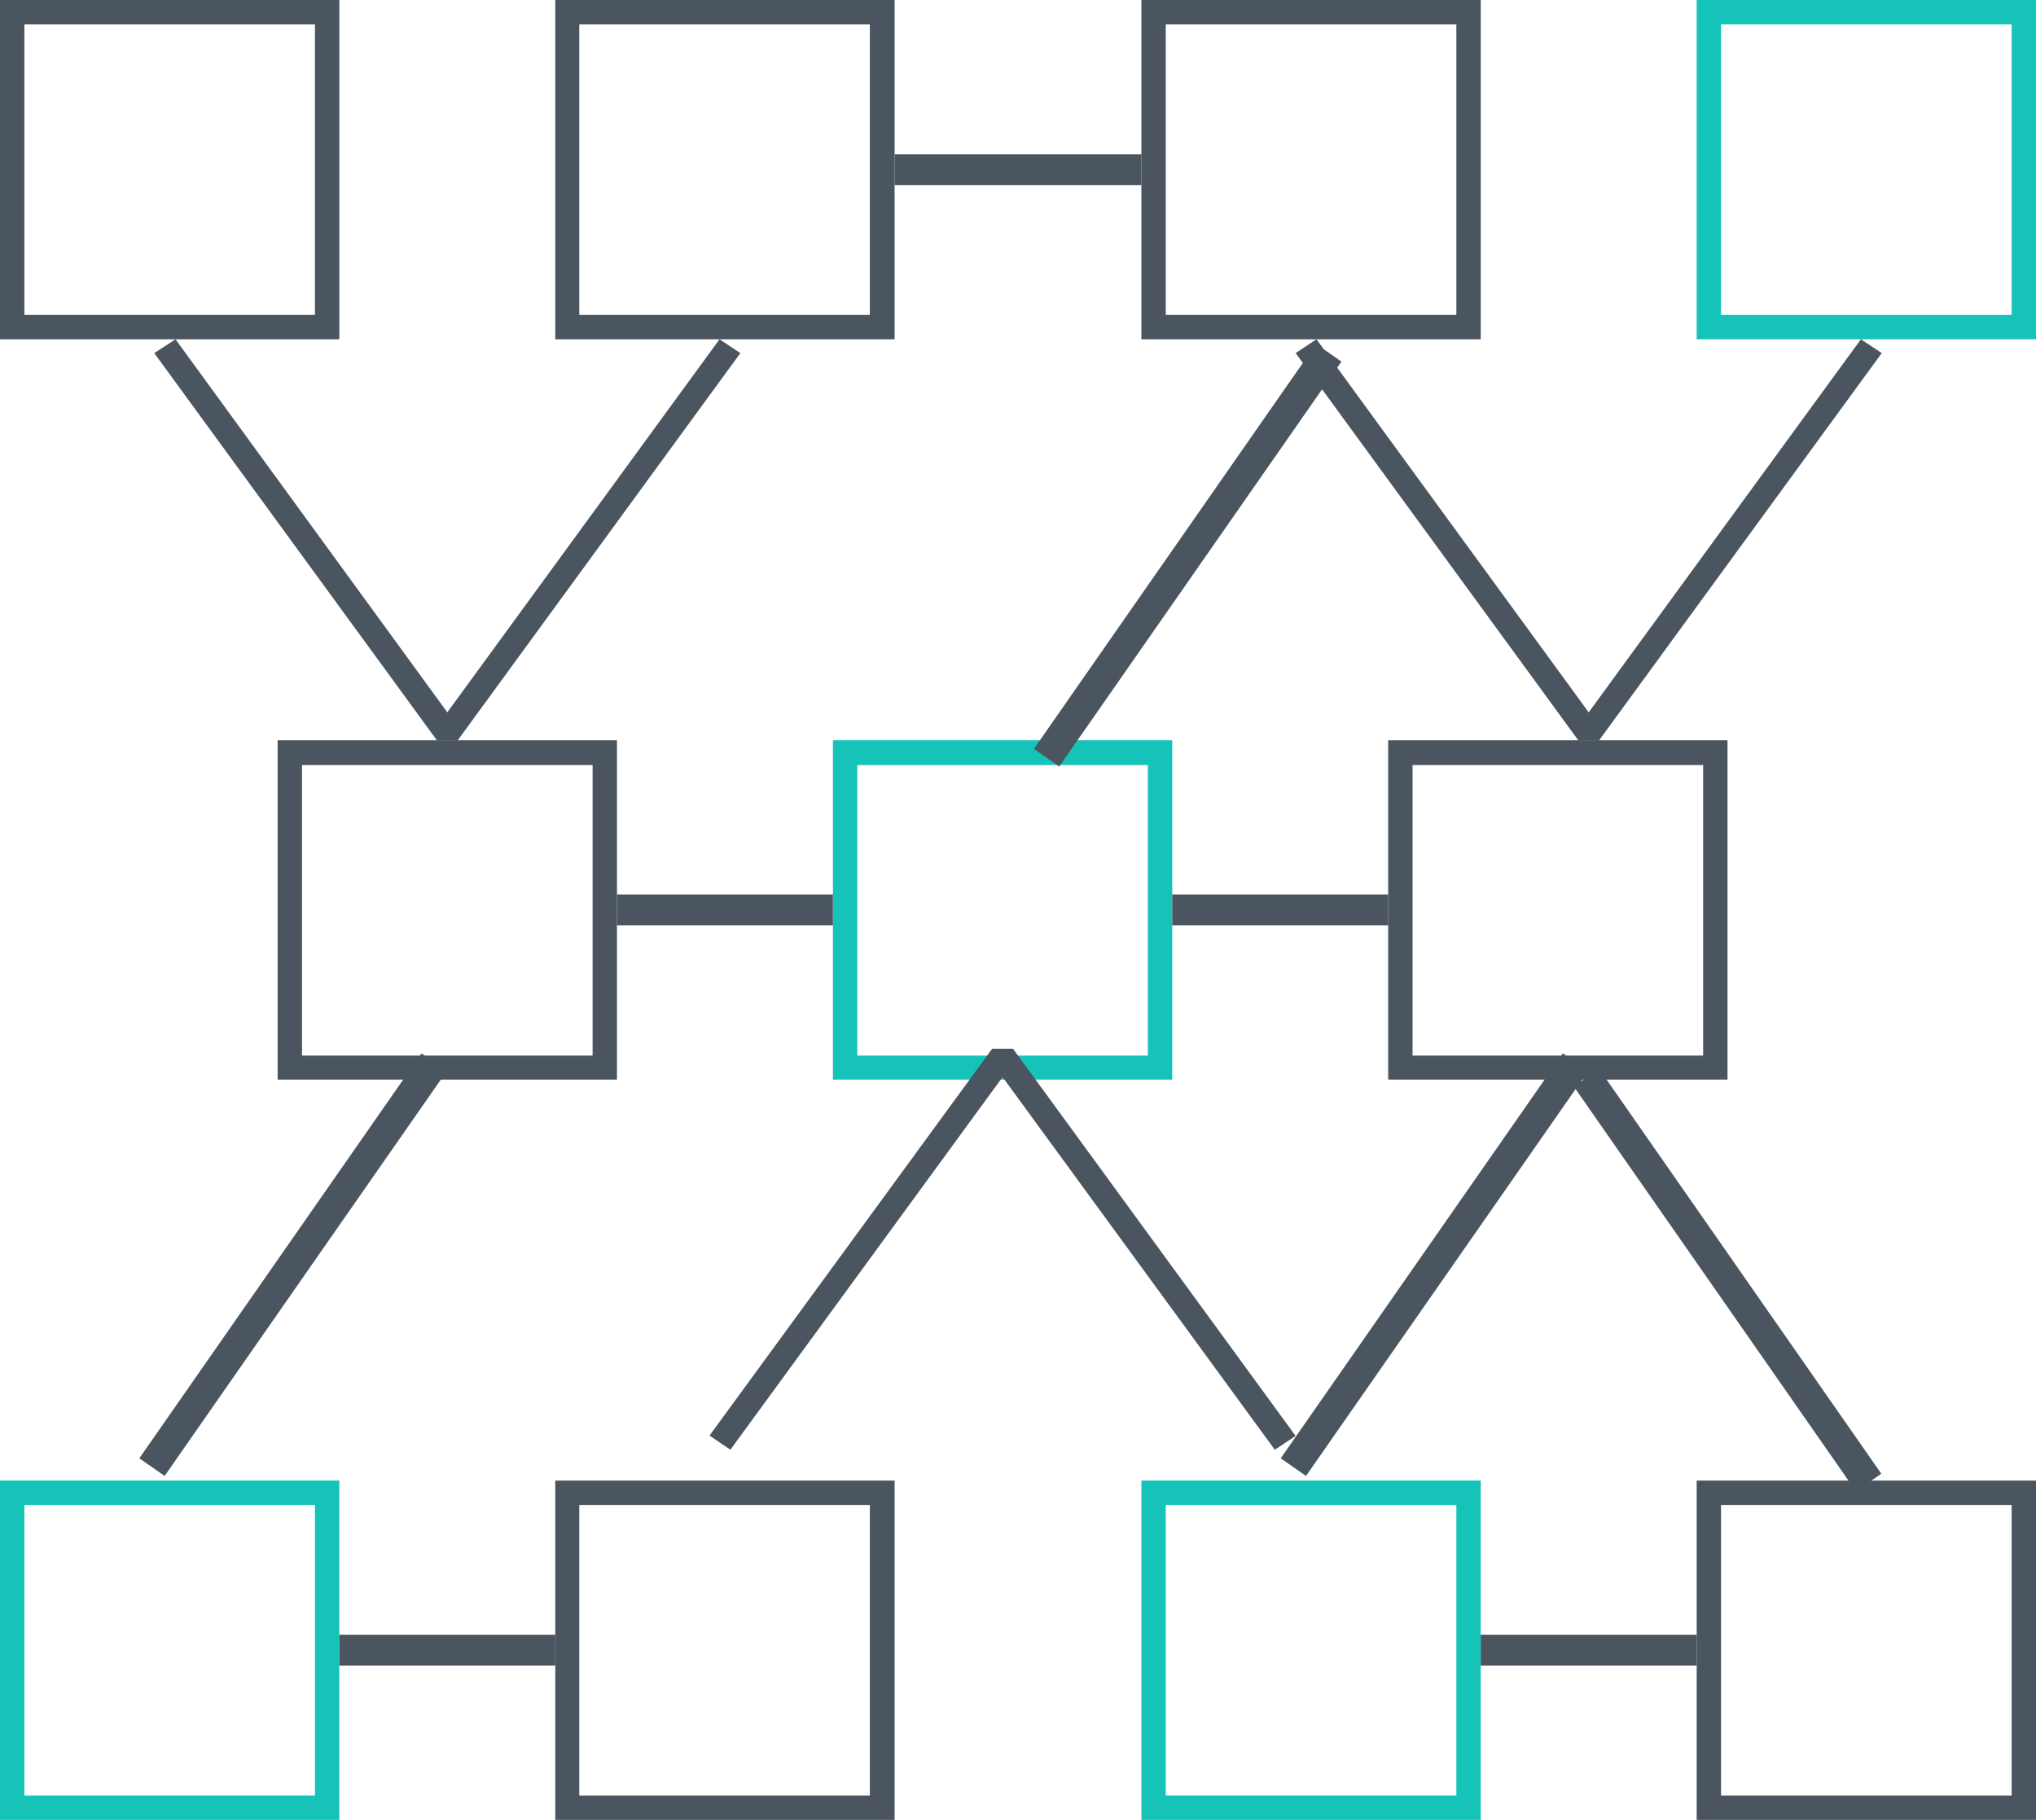 <?xml version="1.0" encoding="UTF-8" standalone="no"?>
<svg width="66px" height="59px" viewBox="0 0 66 59" version="1.1" xmlns="http://www.w3.org/2000/svg" xmlns:xlink="http://www.w3.org/1999/xlink">
    <!-- Generator: Sketch 49.3 (51167) - http://www.bohemiancoding.com/sketch -->
    <title>COMPLEXITY</title>
    <desc>Created with Sketch.</desc>
    <defs></defs>
    <g id="Final-Pages" stroke="none" stroke-width="1" fill="none" fill-rule="evenodd">
        <g id="Home" transform="translate(-1087, -859)" fill-rule="nonzero">
            <g id="COMPLEXITY" transform="translate(1087, 859)">
                <path d="M11,11 L0,11 L0,0 L11,0 L11,11 Z M0.79,10.21 L10.21,10.21 L10.21,0.79 L0.79,0.79 L0.79,10.21 Z" id="Shape" fill="#4A555F"></path>
                <path d="M29,11 L18,11 L18,0 L29,0 L29,11 Z M18.778,10.21 L28.198,10.21 L28.198,0.79 L18.778,0.79 L18.778,10.21 Z" id="Shape" fill="#4A555F"></path>
                <path d="M48,11 L37,11 L37,0 L48,0 L48,11 Z M37.79,10.21 L47.21,10.21 L47.21,0.79 L37.79,0.79 L37.79,10.21 Z" id="Shape" fill="#4A555F"></path>
                <path d="M66,11 L55,11 L55,0 L66,0 L66,11 Z M55.79,10.21 L65.21,10.21 L65.21,0.79 L55.79,0.79 L55.79,10.21 Z" id="Shape" fill="#16C3B9"></path>
                <path d="M20,35 L9,35 L9,24 L20,24 L20,35 Z M9.79,34.222 L19.21,34.222 L19.21,24.802 L9.79,24.802 L9.79,34.222 Z" id="Shape" fill="#4A555F"></path>
                <path d="M38,35 L27,35 L27,24 L38,24 L38,35 Z M27.79,34.222 L37.21,34.222 L37.21,24.802 L27.79,24.802 L27.79,34.222 Z" id="Shape" fill="#16C3B9"></path>
                <path d="M56,35 L45,35 L45,24 L56,24 L56,35 Z M45.79,34.222 L55.21,34.222 L55.21,24.802 L45.79,24.802 L45.79,34.222 Z" id="Shape" fill="#4A555F"></path>
                <path d="M11,59 L0,59 L0,48 L11,48 L11,59 Z M0.79,58.21 L10.21,58.21 L10.21,48.79 L0.79,48.79 L0.79,58.21 Z" id="Shape" fill="#16C3B9"></path>
                <path d="M29,59 L18,59 L18,48 L29,48 L29,59 Z M18.778,58.21 L28.198,58.21 L28.198,48.79 L18.778,48.79 L18.778,58.21 Z" id="Shape" fill="#4A555F"></path>
                <path d="M48,59 L37,59 L37,48 L48,48 L48,59 Z M37.79,58.21 L47.21,58.21 L47.21,48.79 L37.79,48.79 L37.79,58.21 Z" id="Shape" fill="#16C3B9"></path>
                <path d="M66,59 L55,59 L55,48 L66,48 L66,59 Z M55.79,58.21 L65.21,58.21 L65.21,48.79 L55.79,48.79 L55.79,58.21 Z" id="Shape" fill="#4A555F"></path>
                <polygon id="Shape" fill="#4A555F" points="14.838 24 14.162 24 5 11.447 5.689 11 14.5 23.094 23.324 11 24 11.447"></polygon>
                <polygon id="Shape" fill="#4A555F" points="51.838 24 51.162 24 42 11.447 42.676 11 51.5 23.094 60.324 11 61 11.447"></polygon>
                <polygon id="Shape" fill="#4A555F" points="41.324 47 32.5 34.918 23.676 47 23 46.541 32.162 34 32.838 34 42 46.553"></polygon>
                <rect id="Rectangle-path" fill="#4A555F" transform="translate(38.5, 18) rotate(34.868) translate(-38.5, -18) " x="38" y="10" width="1" height="16"></rect>
                <rect id="Rectangle-path" fill="#4A555F" transform="translate(9.5, 41) rotate(34.868) translate(-9.5, -41) " x="9" y="33" width="1" height="16"></rect>
                <rect id="Rectangle-path" fill="#4A555F" transform="translate(46.5, 41) rotate(34.868) translate(-46.5, -41) " x="46" y="33" width="1" height="16"></rect>
                <rect id="Rectangle-path" fill="#4A555F" transform="translate(56, 41.5) rotate(55.124) translate(-56, -41.5) " x="48" y="41" width="16" height="1"></rect>
                <rect id="Rectangle-path" fill="#4A555F" x="20" y="29" width="7" height="1"></rect>
                <rect id="Rectangle-path" fill="#4A555F" x="38" y="29" width="7" height="1"></rect>
                <rect id="Rectangle-path" fill="#4A555F" x="11" y="53" width="7" height="1"></rect>
                <rect id="Rectangle-path" fill="#4A555F" x="48" y="53" width="7" height="1"></rect>
                <rect id="Rectangle-path" fill="#4A555F" x="29" y="5" width="8" height="1"></rect>
            </g>
        </g>
    </g>
</svg>